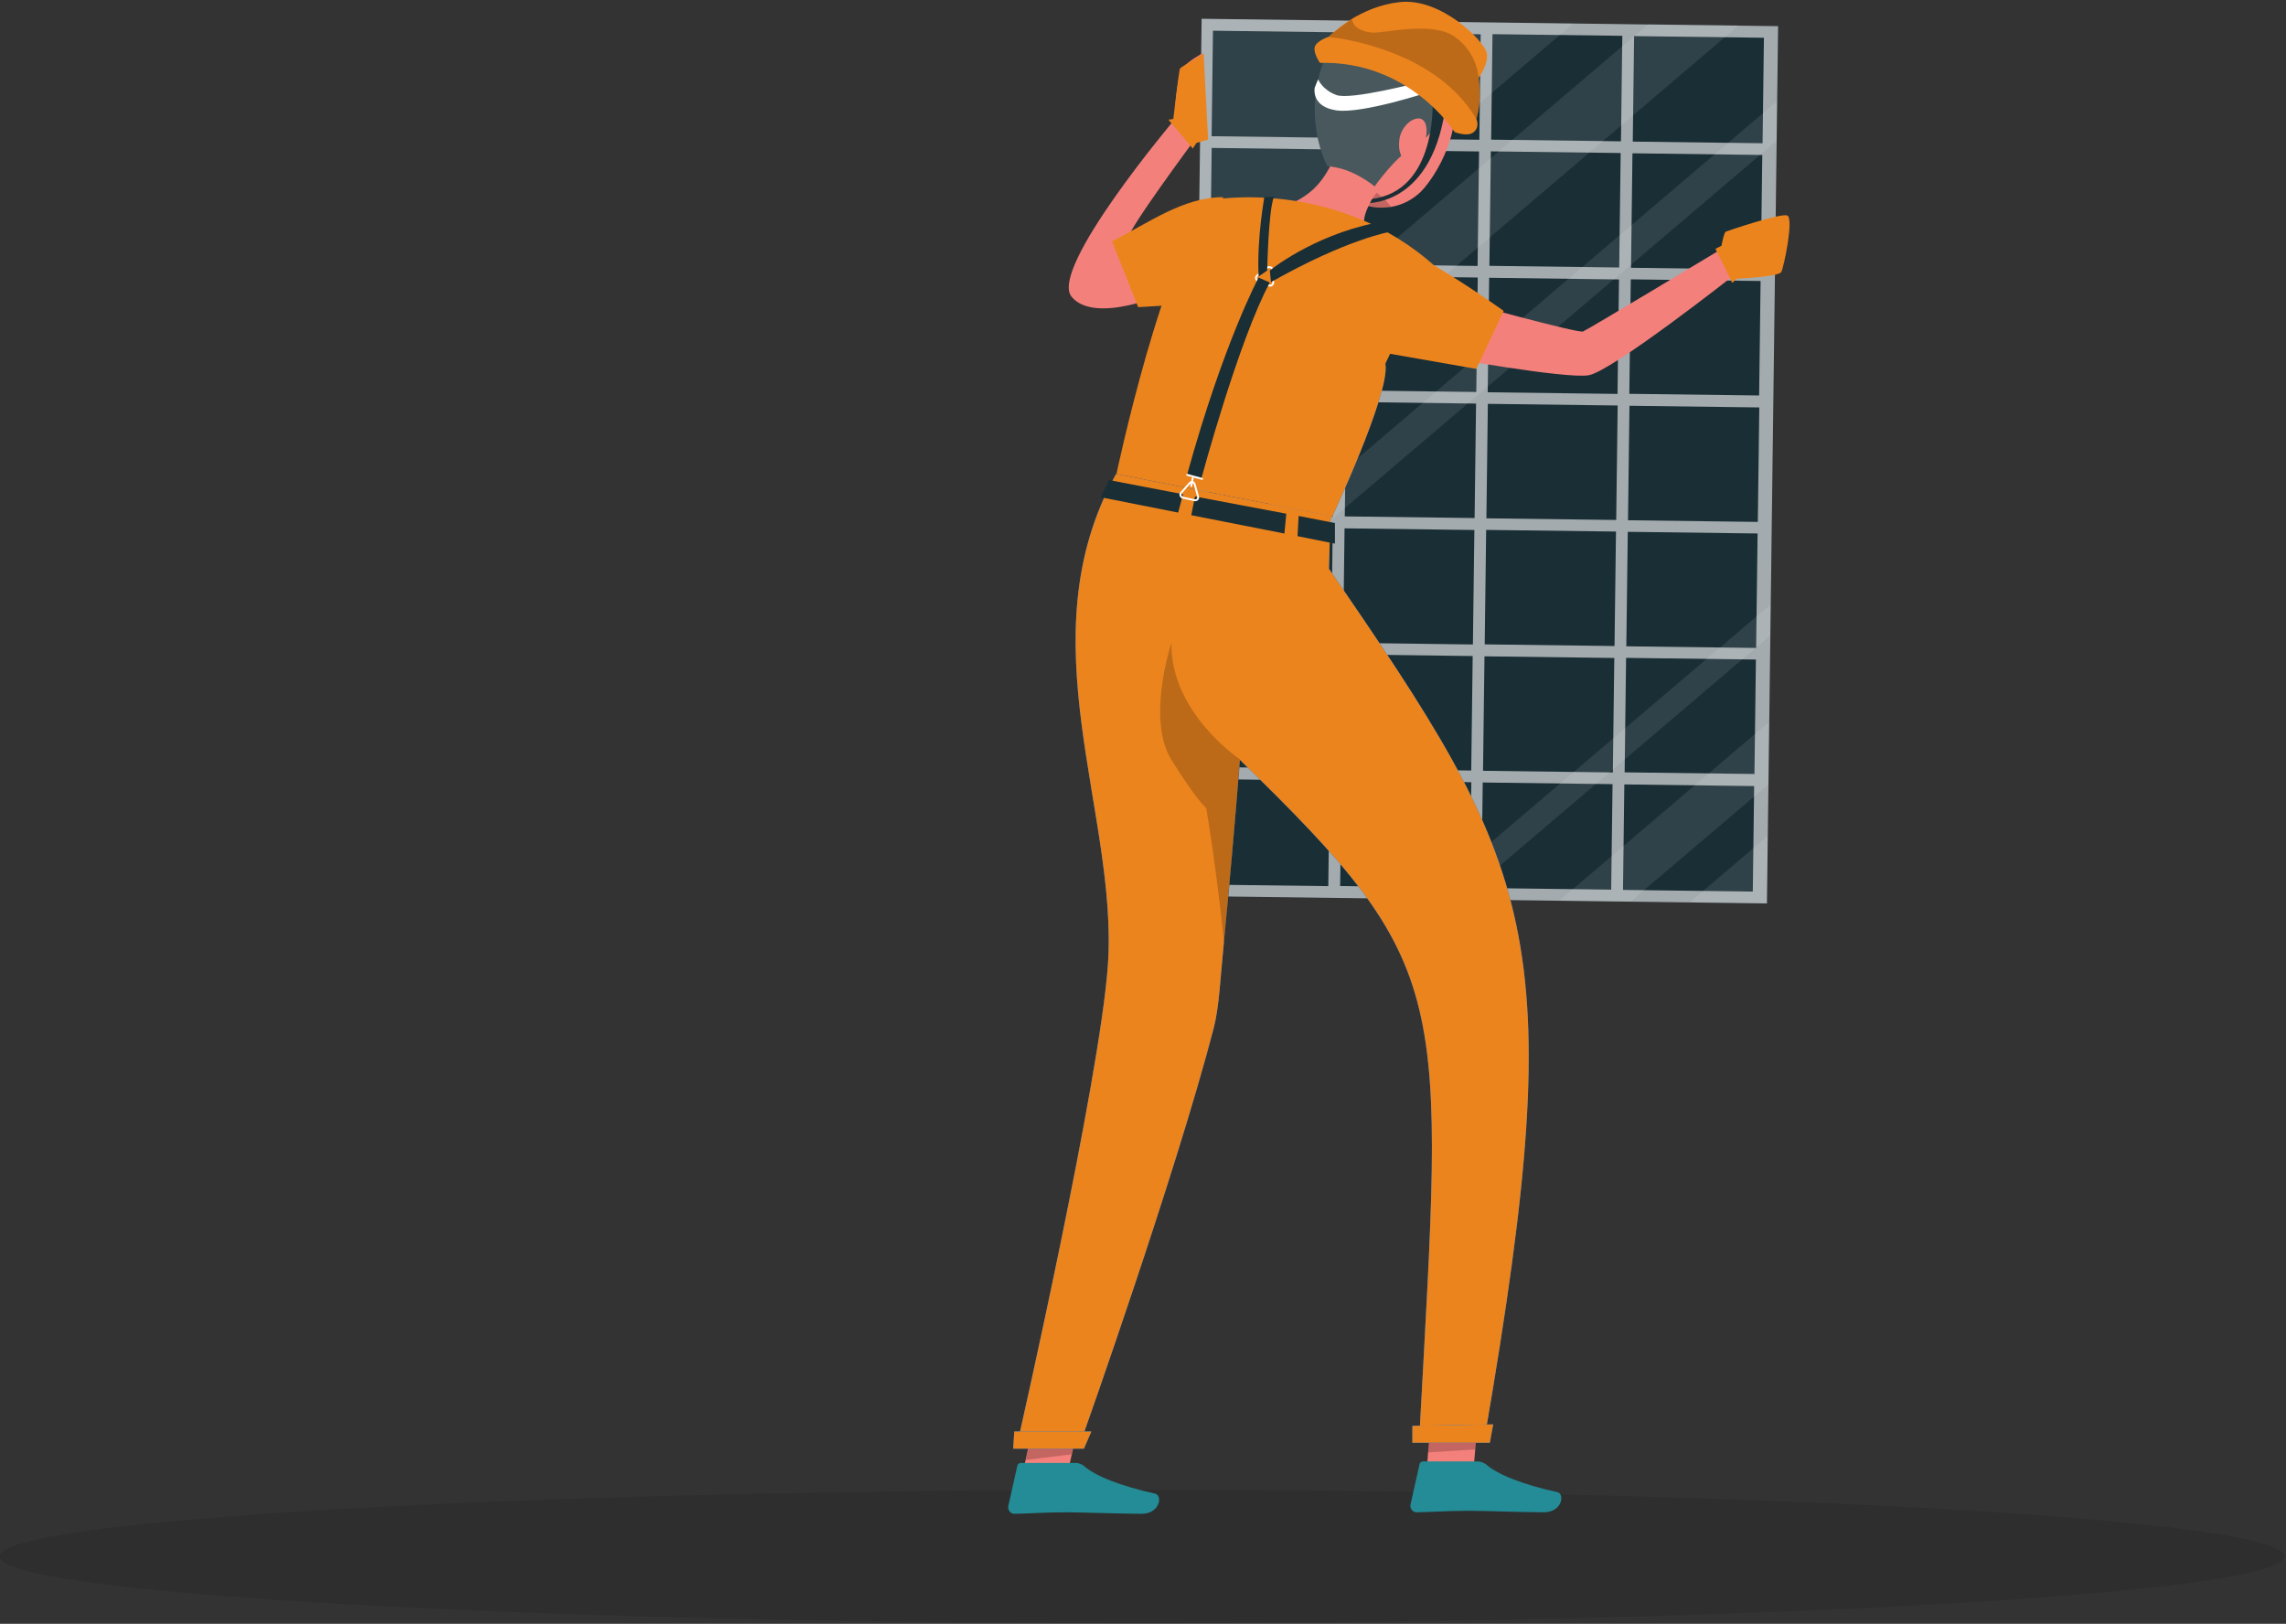 <?xml version="1.0" encoding="UTF-8"?>
<!-- Generated by Pixelmator Pro 3.3.13 -->
<svg width="611" height="434" viewBox="0 0 611 434" xmlns="http://www.w3.org/2000/svg">
    <rect x="0" y="0" width="611" height="434" fill="#333333" stroke="none"/>
    <g id="Grfico">
        <g id="Agrupar">
            <path id="x3CPathx3E00000155146869612413550880000005780186533428548795" fill="#000000" stroke="none" opacity="0.1" d="M 610.5 416 C 610.5 425.831 473.812 433.8 305.2 433.8 C 136.587 433.8 -0.1 425.831 -0.1 416 C -0.1 406.169 136.587 398.2 305.2 398.2 C 473.812 398.2 610.5 406.169 610.5 416 Z"/>
            <g id="g1">
                <g id="g2">
                    <path id="Trazado" fill="#1a2e35" stroke="none" d="M 318.182 239.5 L 321.172 5.024 L 475.256 6.988 L 472.267 241.465 Z"/>
                    <path id="path1" fill="#ffffff" stroke="none" opacity="0.6" d="M 318.182 239.5 L 321.172 5.024 L 475.256 6.988 L 472.267 241.465 Z"/>
                    <g id="g3">
                        <path id="path2" fill="#1a2e35" stroke="none" d="M 434.682 172.74 L 435.072 142.143 L 469.768 142.585 L 469.378 173.182 Z"/>
                        <path id="path3" fill="#1a2e35" stroke="none" d="M 434.232 206.429 L 434.622 175.832 L 469.319 176.274 L 468.929 206.871 Z"/>
                        <path id="path4" fill="#1a2e35" stroke="none" d="M 396.832 172.224 L 397.222 141.628 L 431.919 142.07 L 431.529 172.667 Z"/>
                        <path id="path5" fill="#1a2e35" stroke="none" d="M 435.934 71.569 L 436.324 40.972 L 471.02 41.414 L 470.63 72.011 Z"/>
                        <path id="path6" fill="#1a2e35" stroke="none" d="M 396.381 206.014 L 396.772 175.417 L 431.468 175.859 L 431.078 206.456 Z"/>
                        <path id="path7" fill="#1a2e35" stroke="none" d="M 435.132 139.05 L 435.522 108.453 L 470.219 108.895 L 469.829 139.492 Z"/>
                        <path id="path8" fill="#1a2e35" stroke="none" d="M 435.484 105.258 L 435.874 74.662 L 470.57 75.104 L 470.18 105.701 Z"/>
                        <path id="path9" fill="#1a2e35" stroke="none" d="M 322.57 137.609 L 322.96 107.012 L 356.656 107.442 L 356.266 138.039 Z"/>
                        <path id="path10" fill="#1a2e35" stroke="none" d="M 322.119 171.299 L 322.509 140.703 L 356.206 141.132 L 355.816 171.729 Z"/>
                        <path id="path11" fill="#1a2e35" stroke="none" d="M 323.471 70.13 L 323.861 39.533 L 357.558 39.962 L 357.168 70.559 Z"/>
                        <path id="path12" fill="#1a2e35" stroke="none" d="M 321.67 204.989 L 322.06 174.392 L 355.756 174.822 L 355.366 205.418 Z"/>
                        <path id="path13" fill="#1a2e35" stroke="none" d="M 323.021 103.82 L 323.411 73.223 L 357.108 73.652 L 356.718 104.249 Z"/>
                        <path id="path14" fill="#1a2e35" stroke="none" d="M 436.404 37.845 L 436.763 9.648 L 471.459 10.09 L 471.1 38.287 Z"/>
                        <path id="path15" fill="#1a2e35" stroke="none" d="M 433.792 237.853 L 434.151 209.656 L 468.848 210.098 L 468.489 238.295 Z"/>
                        <path id="path16" fill="#1a2e35" stroke="none" d="M 321.329 236.414 L 321.689 208.217 L 355.385 208.646 L 355.026 236.843 Z"/>
                        <path id="path17" fill="#1a2e35" stroke="none" d="M 323.841 36.405 L 324.2 8.207 L 357.897 8.637 L 357.537 36.834 Z"/>
                        <path id="path18" fill="#1a2e35" stroke="none" d="M 359.433 138.019 L 359.823 107.422 L 394.52 107.864 L 394.13 138.461 Z"/>
                        <path id="path19" fill="#1a2e35" stroke="none" d="M 358.982 171.809 L 359.372 141.212 L 394.068 141.654 L 393.678 172.251 Z"/>
                        <path id="path20" fill="#1a2e35" stroke="none" d="M 398.554 37.329 L 398.913 9.132 L 433.61 9.575 L 433.25 37.772 Z"/>
                        <path id="path21" fill="#1a2e35" stroke="none" d="M 395.943 237.337 L 396.302 209.14 L 430.999 209.583 L 430.639 237.78 Z"/>
                        <path id="path22" fill="#1a2e35" stroke="none" d="M 398.084 71.053 L 398.474 40.456 L 433.171 40.899 L 432.781 71.496 Z"/>
                        <path id="path23" fill="#1a2e35" stroke="none" d="M 397.633 104.843 L 398.023 74.246 L 432.72 74.688 L 432.33 105.285 Z"/>
                        <path id="path24" fill="#1a2e35" stroke="none" d="M 358.532 205.498 L 358.922 174.901 L 393.619 175.344 L 393.229 205.941 Z"/>
                        <path id="path25" fill="#1a2e35" stroke="none" d="M 358.193 236.823 L 358.553 208.626 L 393.249 209.068 L 392.89 237.266 Z"/>
                        <path id="path26" fill="#1a2e35" stroke="none" d="M 360.703 36.914 L 361.063 8.717 L 395.759 9.159 L 395.4 37.357 Z"/>
                        <path id="path27" fill="#1a2e35" stroke="none" d="M 397.283 138.534 L 397.673 107.938 L 432.369 108.38 L 431.979 138.977 Z"/>
                        <path id="path28" fill="#1a2e35" stroke="none" d="M 360.234 70.638 L 360.624 40.041 L 395.32 40.483 L 394.93 71.08 Z"/>
                        <path id="path29" fill="#1a2e35" stroke="none" d="M 359.884 104.329 L 360.274 73.732 L 394.97 74.174 L 394.58 104.771 Z"/>
                    </g>
                    <g id="g4" opacity="0.1">
                        <path id="path30" fill="#ffffff" stroke="none" d="M 420.5 6.3 L 320 91.8 L 321.2 5 Z"/>
                        <path id="path31" fill="#ffffff" stroke="none" d="M 464.7 6.8 L 319.6 130.4 L 319.8 109.2 L 440.5 6.5 Z"/>
                        <path id="path32" fill="#ffffff" stroke="none" d="M 474.9 27.1 L 474.8 37.7 L 319 170.2 L 319.2 159.7 Z"/>
                    </g>
                    <g id="g5" opacity="0.1">
                        <path id="path33" fill="#ffffff" stroke="none" d="M 472.4 223.5 L 472.2 241.4 L 451.7 241.1 Z"/>
                        <path id="path34" fill="#ffffff" stroke="none" d="M 472.8 193 L 472.6 209.7 L 435.9 240.9 L 416.8 240.7 Z"/>
                        <path id="path35" fill="#ffffff" stroke="none" d="M 473.2 161.6 L 473.1 169.9 L 390.3 240.4 L 380.8 240.2 Z"/>
                    </g>
                </g>
                <g id="x3CGroupx3E00000110452605107686425990000016338580651096487306">
                    <path id="path36" fill="#f4807b" stroke="none" d="M 311.6 78.4 C 311.6 78.4 292.6 86.8 286.4 79.3 C 280.3 71.8 313.9 32 313.9 32 C 313.9 32 314.4 20.3 316.1 18.2 C 317.8 16.1 321.5 14.2 321.5 14.2 L 322.7 37.2 L 319.2 37.5 C 319.2 37.5 301.2 61.7 301.5 63.8 C 301.8 65.9 311.5 61.5 311.5 61.5 L 311.6 78.4 Z"/>
                    <g id="g6">
                        <path id="path37" fill="#007cff" stroke="none" d="M 355.7 138.9 C 355.7 138.9 371.5 105.3 370.3 97.4 C 369.1 89.5 342.7 123.9 342.7 123.9 L 340.6 135.7 L 355.7 138.9 Z"/>
                        <path id="path38" fill="#ec841e" stroke="none" d="M 355.7 138.9 C 355.7 138.9 371.5 105.3 370.3 97.4 C 369.1 89.5 342.7 123.9 342.7 123.9 L 340.6 135.7 L 355.7 138.9 Z"/>
                        <path id="path39" fill="#ec841e" stroke="none" d="M 354.6 138 C 354.6 138 370.4 104.4 369.2 96.5 C 368 88.6 341.6 123 341.6 123 L 339.5 134.8 L 354.6 138 Z"/>
                    </g>
                    <path id="path40" fill="#f4807b" stroke="none" d="M 381.3 393.3 L 393.7 394.6 L 394.3 387.4 L 396 367.9 L 383.6 366.6 L 381.7 388.2 Z"/>
                    <path id="path41" fill="#f4807b" stroke="none" d="M 273.8 391.7 L 285.8 391.7 L 286.4 389 L 286.5 388.7 L 290.2 371.4 L 290.3 371.1 L 291.7 364.4 L 279.7 364.4 Z"/>
                    <path id="path42" fill="#000000" stroke="none" opacity="0.2" d="M 383.6 366.6 L 381.7 388.2 L 394.3 387.4 L 396 367.9 Z"/>
                    <path id="path43" fill="#000000" stroke="none" opacity="0.2" d="M 274.2 390.2 L 274.2 390.2 L 286.5 388.7 L 286.5 388.7 L 290.1 372 L 290.1 372 L 277.9 373 L 274.3 389.7 Z"/>
                    <path id="path44" fill="#238c96" stroke="none" d="M 287.5 391 L 272.9 391 C 272.4 391 272 391.3 271.9 391.8 L 269.5 402.5 C 269.3 403.5 269.9 404.4 270.9 404.6 C 271 404.6 271.2 404.6 271.3 404.6 C 276 404.5 279.4 404.2 285.4 404.2 C 289 404.2 300 404.6 305.1 404.6 C 310.1 404.6 310.8 399.6 308.7 399.2 C 299.5 397.2 292.5 394.4 289.6 391.7 C 289 391.3 288.2 391 287.5 391 Z"/>
                    <path id="path45" fill="#238c96" stroke="none" d="M 395 390.6 L 380.4 390.6 C 379.9 390.6 379.5 390.9 379.4 391.4 L 377 402.1 C 376.8 403.1 377.4 404 378.4 404.2 C 378.5 404.2 378.7 404.2 378.8 404.2 C 383.5 404.1 386.9 403.8 392.9 403.8 C 396.5 403.8 407.5 404.2 412.6 404.2 C 417.6 404.2 418.3 399.2 416.2 398.8 C 407 396.8 400 394 397.1 391.3 C 396.4 390.9 395.7 390.6 395 390.6 Z"/>
                    <g id="g7">
                        <path id="path46" fill="#007cff" stroke="none" d="M 397.1 382.6 L 379.4 383.2 C 385.8 265 388.8 258.9 331.4 203.1 C 330.1 220 328.5 237.5 327.1 252.1 C 326.2 261.1 325.9 269 324.4 274.8 C 314.2 314 289.6 383.3 289.6 383.3 L 272.3 384.1 C 272.3 384.1 293.9 289.1 296.1 258.1 C 299 217.5 273.8 170.7 298.3 126.7 L 355.6 137.9 L 355.2 152 C 410 232 420 249.2 397.1 382.6 Z"/>
                        <path id="path47" fill="#ec841e" stroke="none" d="M 397.1 382.6 L 379.4 383.2 C 385.8 265 388.8 258.9 331.4 203.1 C 330.1 220 328.5 237.5 327.1 252.1 C 326.2 261.1 325.9 269 324.4 274.8 C 314.2 314 289.6 383.3 289.6 383.3 L 272.3 384.1 C 272.3 384.1 293.9 289.1 296.1 258.1 C 299 217.5 273.8 170.7 298.3 126.7 L 355.6 137.9 L 355.2 152 C 410 232 420 249.2 397.1 382.6 Z"/>
                    </g>
                    <path id="path48" fill="#f4807b" stroke="none" d="M 385.8 95.4 C 385.8 95.4 418.4 101.3 424.6 100.3 C 430.8 99.3 463.8 73.3 463.8 73.3 C 463.8 73.3 474.7 72.7 475.2 69 C 475.8 65.3 477.2 58.7 474.1 58.9 C 471 59.1 461.9 63.2 461.9 63.2 L 460.7 66.2 C 460.7 66.2 424.4 88.1 423.1 88.6 C 421.7 89.1 390.5 80.5 390.5 80.5 L 385.8 95.4 Z"/>
                    <path id="path49" fill="#ec841e" stroke="none" d="M 326.9 52.7 C 316.2 52.7 307 59.6 297.2 64.5 L 304.2 82.1 L 326.7 80.7 L 326.9 52.7 Z"/>
                    <g id="g8">
                        <path id="path50" fill="#f4807b" stroke="none" d="M 380.8 50.1 C 380.4 50.5 380.1 50.9 379.7 51.3 C 377.4 53.5 374.7 54.8 371.8 55.3 C 371 55.4 370.3 55.5 369.5 55.5 C 365.5 55.6 361.5 54 358.8 50.8 C 357.7 49.5 356.8 47.9 356.2 46.1 C 353.7 38.8 356.7 33.2 360.8 23.4 C 361.7 21.3 363 19.4 364.7 17.9 C 370.8 12.6 380 13.2 385.3 19.2 C 392.8 27.6 387.1 42.5 380.8 50.1 Z"/>
                        <path id="path51" fill="#000000" stroke="none" opacity="0.2" d="M 371.8 55.3 C 371 55.4 370.3 55.5 369.5 55.5 C 365.5 55.6 361.5 54 358.8 50.8 C 360.4 49.3 362.1 48.4 362.1 48.4 C 362.1 48.4 368.2 50.4 371.8 55.3 Z"/>
                        <g id="g9">
                            <path id="path52" fill="#1a2e35" stroke="none" d="M 390.7 24.3 C 390.1 24.3 385.8 28 385.5 29.4 C 384.8 33.1 380.5 38.4 376.8 40.1 C 373.1 41.8 367.4 49.8 367.4 49.8 C 367.4 49.8 361.2 44.6 354.8 44.5 C 354.8 44.5 347.2 30.6 354.7 14.2 L 390.7 24.3 Z"/>
                            <path id="path53" fill="#ffffff" stroke="none" opacity="0.2" d="M 390.7 24.3 C 390.1 24.3 385.8 28 385.5 29.4 C 384.8 33.1 380.5 38.4 376.8 40.1 C 373.1 41.8 367.4 49.8 367.4 49.8 C 367.4 49.8 361.2 44.6 354.8 44.5 C 354.8 44.5 347.2 30.6 354.7 14.2 L 390.7 24.3 Z"/>
                        </g>
                        <path id="path54" fill="#f4807b" stroke="none" d="M 374.1 36.8 C 373.7 39.2 374 41.3 375.2 42.6 C 376.7 44.4 379.4 42.3 380.5 39.2 C 381.5 36.5 381.9 32.3 379.6 31.7 C 377.3 31.3 374.7 33.9 374.1 36.8 Z"/>
                        <path id="path55" fill="#1a2e35" stroke="none" d="M 382.9 27.6 C 382.9 27.6 384 53 364.5 53.3 L 364.5 54.3 C 364.5 54.3 382.1 55.9 386.2 29.6 L 382.9 27.6 Z"/>
                        <path id="path56" fill="#ffffff" stroke="none" d="M 352.3 21.2 C 352.3 21.2 353.4 24 357.2 25.4 C 361 26.8 379 22.1 379 22.1 L 382.2 24.5 C 382.2 24.5 364.1 30.5 357.2 29.5 C 350.3 28.5 351.4 23.4 351.4 23.4 L 352.3 21.2 Z"/>
                        <path id="path57" fill="#f4807b" stroke="none" d="M 342.6 55.5 C 345.2 62.1 364.5 63.8 364.5 63.8 C 364.5 63.8 364.2 61.7 364.6 58.7 C 364.8 57 365.6 55.3 366.5 53.6 C 367 52.7 367.6 51.9 368.2 51.1 L 355.6 44.4 C 352.6 49.8 349.7 52.7 342.6 55.5 Z"/>
                        <g id="g10">
                            <path id="path58" fill="#ec841e" stroke="none" d="M 394.6 31.8 C 394.6 31.8 395.6 33.9 393.9 35.3 C 392.3 36.7 388.8 35.3 388.8 35.3 C 388.8 35.3 376.8 16.2 352.8 16.8 C 352.8 16.8 351 14.3 351.4 12.6 C 351.8 10.9 355.2 9.8 355.2 9.8 C 355.2 9.8 357.5 7.4 361.4 5 C 364.6 3.1 368.8 1.2 373.8 0.6 C 385.1 -0.9 396.9 11.2 397.4 14.2 C 397.9 17.2 395.2 20.8 395.2 20.8 C 395.2 20.8 396.2 26.7 394.6 31.8 Z"/>
                            <path id="path59" fill="#000000" stroke="none" opacity="0.2" d="M 394.6 31.8 C 383.1 12.3 355.2 9.9 355.2 9.9 C 355.2 9.9 357.5 7.5 361.4 5.1 C 361.6 7.5 364.4 8.5 366.7 8.7 C 369.8 9 382.7 5.5 388.8 9.8 C 395 14.2 395.2 20.8 395.2 20.8 C 395.2 20.8 396.2 26.7 394.6 31.8 Z"/>
                        </g>
                    </g>
                    <path id="path60" fill="#000000" stroke="none" opacity="0.2" d="M 331.5 203 C 330.2 219.9 328.6 237.5 327.2 252.1 C 325 231 322.4 216 322.4 216 C 322.4 216 319.9 214 313.1 203.1 C 306.3 192.2 313.1 171.8 313.1 171.8 C 312.8 190.6 331.5 203 331.5 203 Z"/>
                    <path id="path61" fill="#007cff" stroke="none" d="M 399.1 380.7 L 398.2 385.6 L 377.5 385.6 L 377.5 381.1 Z"/>
                    <path id="path62" fill="#007cff" stroke="none" d="M 291.7 382.6 L 289.7 387.2 L 270.8 387.2 L 271.1 382.6 Z"/>
                    <path id="path63" fill="#ec841e" stroke="none" d="M 383.8 71.2 C 393.9 77.3 401.9 83.1 401.9 83.1 L 394.6 98.6 L 365.5 93.5 C 365.5 93.5 368.1 87 373.1 79.1 C 378.1 71.2 383.8 71.2 383.8 71.2 Z"/>
                    <path id="path64" fill="#ec841e" stroke="none" d="M 399.1 380.7 L 398.2 385.6 L 377.5 385.6 L 377.5 381.1 Z"/>
                    <path id="path65" fill="#ec841e" stroke="none" d="M 291.7 382.6 L 289.7 387.2 L 270.8 387.2 L 271.1 382.6 Z"/>
                    <g id="g11">
                        <path id="path66" fill="#1a2e35" stroke="none" d="M 296.4 128.3 L 316.2 132.1 L 314.9 137 L 294.2 132.9 Z"/>
                        <path id="path67" fill="#1a2e35" stroke="none" d="M 319.4 132.7 L 343.8 137.3 L 343.3 142.6 L 318.4 137.7 Z"/>
                        <path id="path68" fill="#1a2e35" stroke="none" d="M 356.8 139.8 L 356.8 145.3 L 346.8 143.3 L 347.1 137.9 Z"/>
                    </g>
                    <path id="path69" fill="#ec841e" stroke="none" d="M 298.4 126.7 C 298.4 126.7 311.1 66.4 324.1 53.4 C 324.1 53.4 357.2 47.4 383.7 71.3 C 383.7 71.3 361.2 109.9 355.6 137.9 L 298.4 126.7 Z"/>
                    <g id="g12">
                        <path id="path70" fill="none" stroke="#ffffff" stroke-width="0.5" stroke-linecap="round" stroke-linejoin="round" d="M 316.1 133 L 319.3 133.7 C 319.9 133.8 320.4 133.3 320.2 132.7 L 319.3 129.4 C 319.1 128.8 318.4 128.6 318 129.1 L 315.7 131.7 C 315.3 132.1 315.5 132.8 316.1 133 Z"/>
                        <path id="path71" fill="none" stroke="#ffffff" stroke-width="0.5" stroke-linecap="round" stroke-linejoin="round" d="M 336.2 75 L 339.2 76.3 C 339.7 76.5 340.3 76.1 340.3 75.5 L 340.1 72.1 C 340.1 71.5 339.3 71.2 338.8 71.5 L 336.1 73.6 C 335.5 74 335.6 74.8 336.2 75 Z"/>
                        <path id="path72" fill="#1a2e35" stroke="none" d="M 336.4 74.2 C 336.4 74.2 327.1 91.4 317.3 126.8 L 321.1 127.9 C 321.1 127.9 331 91.1 339.4 75.5 L 336.4 74.2 Z"/>
                        <path id="path73" fill="none" stroke="#ffffff" stroke-width="0.5" stroke-linecap="round" stroke-linejoin="round" d="M 318.4 129.9 L 318.8 127.7"/>
                        <path id="path74" fill="none" stroke="#ffffff" stroke-width="0.5" stroke-linecap="round" stroke-linejoin="round" d="M 317.3 126.9 L 321.3 128"/>
                        <path id="path75" fill="#1a2e35" stroke="none" d="M 339.4 72.3 C 339.4 72.3 350.6 63.1 367.5 59.6 L 371.8 61.9 C 371.8 61.9 360.4 63.7 339.7 75.4 L 339.4 72.3 Z"/>
                        <path id="path76" fill="#1a2e35" stroke="none" d="M 336.4 73.9 L 338.7 72.3 C 338.7 72.3 339 56.3 340.5 52.6 L 337.9 52.7 C 338 52.7 335.9 63.3 336.4 73.9 Z"/>
                    </g>
                    <path id="path77" fill="#ec841e" stroke="none" d="M 458.5 66.5 L 463 75.6 L 464.2 74.5 C 464.2 74.5 475.4 74 476.1 72.7 C 476.8 71.4 479.5 58.3 477.7 57.6 C 475.9 56.9 461.8 61.7 461.3 61.9 C 460.8 62 460.1 65.7 460.1 65.7 L 458.5 66.5 Z"/>
                    <path id="path78" fill="#ec841e" stroke="none" d="M 312.3 32 L 318.8 39.7 L 319.8 38.2 L 322.9 37.3 L 321.7 14.3 C 321.7 14.3 315.7 17.9 315.4 18.3 C 315.1 18.7 313.6 31.8 313.6 31.8 L 312.3 32 Z"/>
                </g>
            </g>
        </g>
    </g>
</svg>
